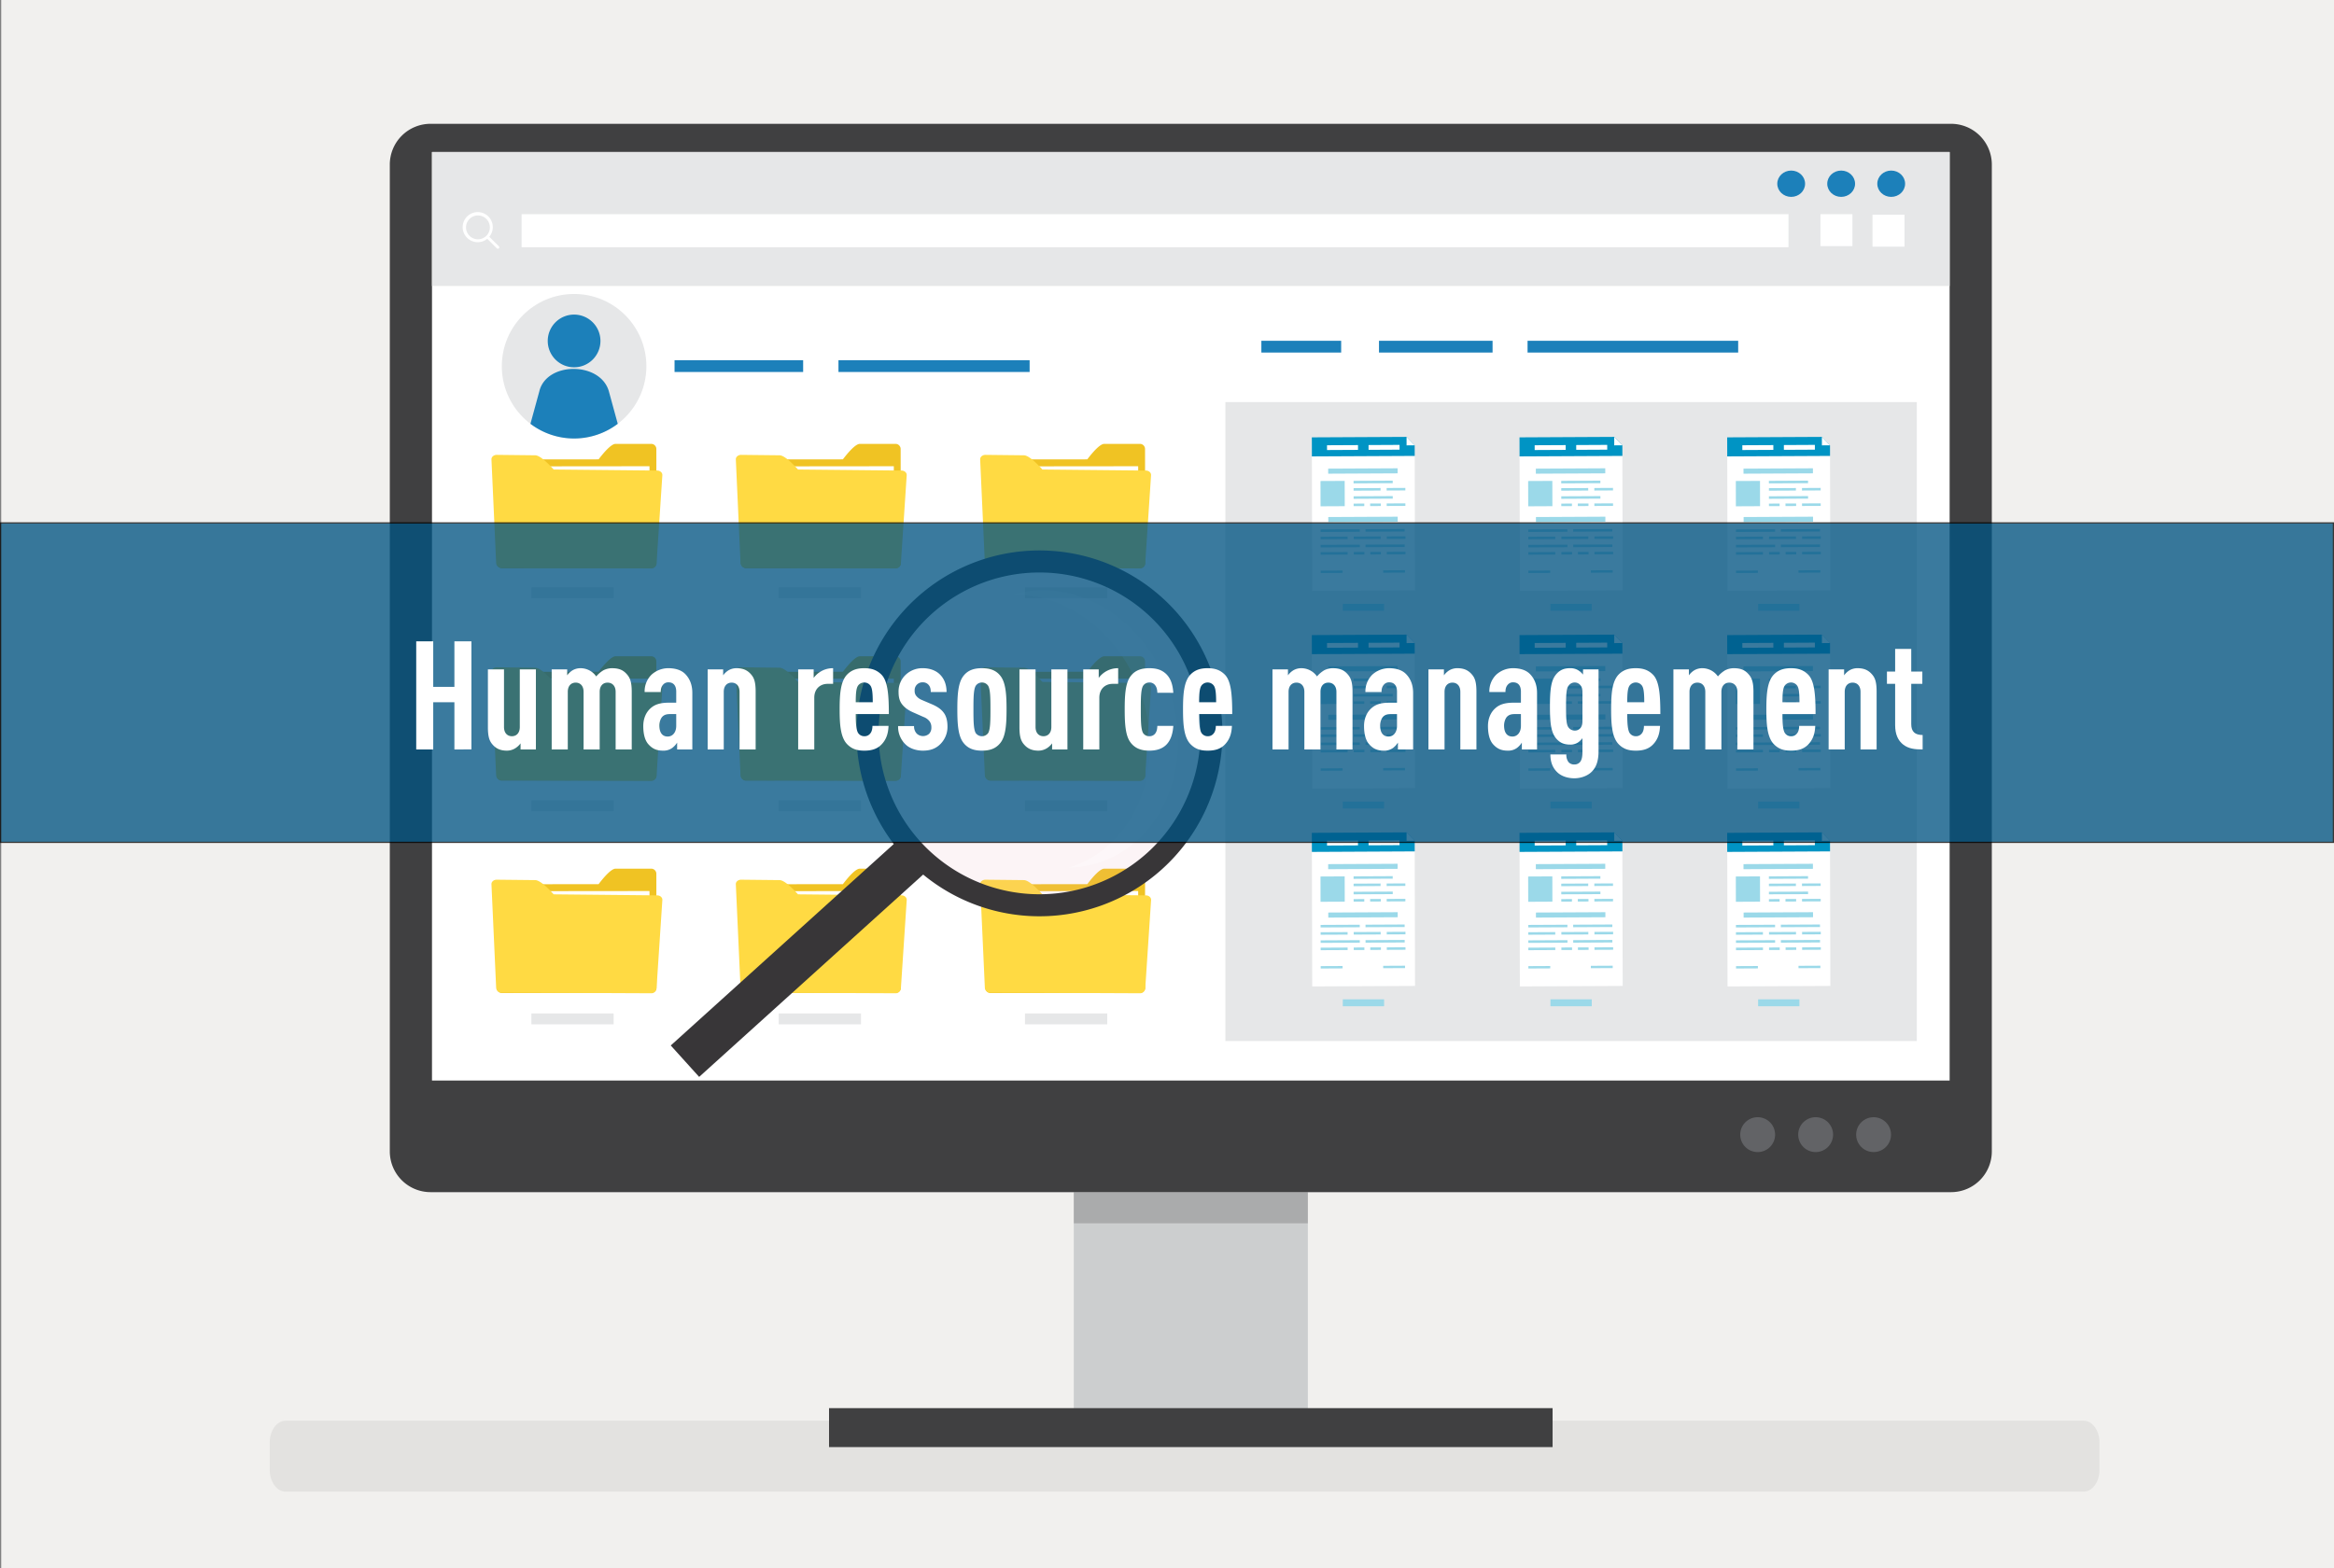 <svg xmlns="http://www.w3.org/2000/svg" xmlns:xlink="http://www.w3.org/1999/xlink" viewBox="0 0 1921 1291"><rect x="0" y="0" width="1921" height="1291" fill="#808080" stroke="none"/><defs><style>.cls-1{isolation:isolate;}.cls-2{fill:#f1f0ee;}.cls-3,.cls-6{fill:#231f20;}.cls-3{opacity:0.07;}.cls-4{fill:#cccecf;}.cls-5{fill:#404041;}.cls-6{opacity:0.2;}.cls-7{fill:#626366;}.cls-26,.cls-8{fill:#fff;}.cls-9{fill:#e6e7e8;}.cls-10{fill:#1c80ba;}.cls-11{fill:#f0c323;}.cls-12{fill:#ffda43;}.cls-13{fill:url(#linear-gradient);}.cls-14{fill:#0094c4;}.cls-15{fill:#9bd9e9;}.cls-16{fill:url(#linear-gradient-2);}.cls-17{fill:url(#linear-gradient-3);}.cls-18{fill:url(#linear-gradient-4);}.cls-19{fill:url(#linear-gradient-5);}.cls-20{fill:url(#linear-gradient-6);}.cls-21{fill:url(#linear-gradient-7);}.cls-22{fill:url(#linear-gradient-8);}.cls-23{fill:url(#linear-gradient-9);}.cls-24{fill:#383638;}.cls-25{fill:#e3a5b4;opacity:0.12;}.cls-26{opacity:0.31;}.cls-27{opacity:0.77;mix-blend-mode:multiply;}.cls-28{fill:#005381;}</style><linearGradient id="linear-gradient" x1="7559.56" y1="-2208.37" x2="7559.56" y2="-2081.93" gradientTransform="translate(-6388.04 2595.45) rotate(-0.21)" gradientUnits="userSpaceOnUse"><stop offset="0" stop-color="#a0c4e7"/><stop offset="1" stop-color="#67a1d7"/></linearGradient><linearGradient id="linear-gradient-2" x1="7730.45" y1="-2207.75" x2="7730.45" y2="-2081.31" xlink:href="#linear-gradient"/><linearGradient id="linear-gradient-3" x1="7901.35" y1="-2207.14" x2="7901.35" y2="-2080.7" xlink:href="#linear-gradient"/><linearGradient id="linear-gradient-4" x1="7558.97" y1="-2045.59" x2="7558.97" y2="-1919.15" xlink:href="#linear-gradient"/><linearGradient id="linear-gradient-5" x1="7729.87" y1="-2044.97" x2="7729.87" y2="-1918.53" xlink:href="#linear-gradient"/><linearGradient id="linear-gradient-6" x1="7900.77" y1="-2044.36" x2="7900.77" y2="-1917.92" xlink:href="#linear-gradient"/><linearGradient id="linear-gradient-7" x1="7558.38" y1="-1882.81" x2="7558.38" y2="-1756.36" xlink:href="#linear-gradient"/><linearGradient id="linear-gradient-8" x1="7729.28" y1="-1882.19" x2="7729.28" y2="-1755.75" xlink:href="#linear-gradient"/><linearGradient id="linear-gradient-9" x1="7900.18" y1="-1881.58" x2="7900.18" y2="-1755.13" xlink:href="#linear-gradient"/></defs><g class="cls-1"><g id="Ebene_3" data-name="Ebene 3"><rect class="cls-2" x="1" width="1920" height="1291"/><path class="cls-3" d="M1713.9,1164.63H234.1c-7.2,0-13.1,8.07-13.1,17.93v22.58c0,9.86,5.9,17.93,13.1,17.93H1713.9c7.2,0,13.1-8.07,13.1-17.93v-22.58C1727,1172.7,1721.1,1164.63,1713.9,1164.63Z" transform="translate(1 5)"/><rect class="cls-4" x="883.77" y="981.48" width="192.66" height="199.34"/><rect class="cls-5" x="682.34" y="1159.3" width="595.52" height="32.07"/><rect class="cls-6" x="883.77" y="981.48" width="192.66" height="25.65"/><path class="cls-5" d="M354.39,101.93H1605.82a33.55,33.55,0,0,1,33.55,33.55V947.93a33.55,33.55,0,0,1-33.55,33.55H354.39a33.56,33.56,0,0,1-33.56-33.56V135.49A33.55,33.55,0,0,1,354.39,101.93Z"/><path class="cls-7" d="M1460,929.13a14.35,14.35,0,1,1-14.34-14.35A14.34,14.34,0,0,1,1460,929.13Z" transform="translate(1 5)"/><path class="cls-7" d="M1507.72,929.13a14.35,14.35,0,1,1-14.34-14.35A14.34,14.34,0,0,1,1507.72,929.13Z" transform="translate(1 5)"/><circle class="cls-7" cx="1542.06" cy="934.13" r="14.35"/><rect class="cls-8" x="355.55" y="125.16" width="1249.1" height="764.43"/><rect class="cls-9" x="355.55" y="125.16" width="1249.1" height="110.29"/><rect class="cls-8" x="429.31" y="176.32" width="1042.71" height="27.2"/><path class="cls-10" d="M1484.68,146.26c0,6-5.12,10.83-11.44,10.83s-11.45-4.85-11.45-10.83,5.13-10.84,11.45-10.84S1484.68,140.27,1484.68,146.26Z" transform="translate(1 5)"/><path class="cls-10" d="M1525.82,146.26c0,6-5.13,10.83-11.45,10.83s-11.45-4.85-11.45-10.83,5.13-10.84,11.45-10.84S1525.82,140.27,1525.82,146.26Z" transform="translate(1 5)"/><path class="cls-10" d="M1567,146.26c0,6-5.12,10.83-11.45,10.83s-11.44-4.85-11.44-10.83,5.12-10.84,11.44-10.84S1567,140.27,1567,146.26Z" transform="translate(1 5)"/><path class="cls-8" d="M401.73,189.92a12.39,12.39,0,1,0-1.67,1.66l7.86,7.86a1.18,1.18,0,1,0,1.67-1.67ZM392.37,192a9.81,9.81,0,1,1,9.81-9.8A9.82,9.82,0,0,1,392.37,192Z" transform="translate(1 5)"/><rect class="cls-8" x="1498.32" y="176.32" width="26.32" height="26.32"/><rect class="cls-8" x="1541.17" y="176.76" width="26.32" height="26.32"/><rect class="cls-10" x="555.19" y="296.56" width="105.84" height="9.69"/><rect class="cls-10" x="690.1" y="296.56" width="157.33" height="9.69"/><rect class="cls-10" x="1038.17" y="280.56" width="65.67" height="9.69"/><rect class="cls-10" x="1257.26" y="280.56" width="173.35" height="9.69"/><rect class="cls-10" x="1134.98" y="280.56" width="93.48" height="9.69"/><rect class="cls-9" x="1008.55" y="331.02" width="569.09" height="526.06"/><path class="cls-11" d="M411.93,373.27l79.73-.09c4.79-6.27,10.56-12.74,14-12.75l29.33,0a4.23,4.23,0,0,1,4.22,4.21l.09,93.84a4.21,4.21,0,0,1-4.2,4.21L412,462.79a4.22,4.22,0,0,1-4.21-4.21l-.09-81.1A4.22,4.22,0,0,1,411.93,373.27Z" transform="translate(1 5)"/><rect class="cls-8" x="413.04" y="378.9" width="120.56" height="76.61" transform="translate(948.08 838.92) rotate(179.94)"/><path class="cls-12" d="M539.91,382.4l-85.21-.86c-5.17-5.73-11.46-11.66-15.2-11.7l-31.64-.35c-2.49,0-4.46,1.68-4.36,3.78l3.87,85.34a4.29,4.29,0,0,0,4.38,3.85l123.12.55a4.34,4.34,0,0,0,4.46-3.77l4.82-73C544.29,384.15,542.38,382.43,539.91,382.4Z" transform="translate(1 5)"/><path class="cls-11" d="M613,373.27l79.73-.09c4.79-6.27,10.56-12.74,14-12.75l29.33,0a4.23,4.23,0,0,1,4.22,4.21l.1,93.84a4.22,4.22,0,0,1-4.21,4.21l-123.11.13a4.22,4.22,0,0,1-4.21-4.21l-.09-81.1A4.22,4.22,0,0,1,613,373.27Z" transform="translate(1 5)"/><rect class="cls-8" x="614.16" y="378.9" width="120.56" height="76.61" transform="translate(1350.3 838.71) rotate(179.94)"/><path class="cls-12" d="M741,382.4l-85.2-.86c-5.18-5.73-11.46-11.66-15.21-11.7L609,369.49c-2.5,0-4.47,1.68-4.37,3.78l3.87,85.34a4.29,4.29,0,0,0,4.38,3.85L736,463a4.33,4.33,0,0,0,4.45-3.77l4.82-73C745.4,384.15,743.49,382.43,741,382.4Z" transform="translate(1 5)"/><path class="cls-11" d="M814.15,373.27l79.74-.09c4.78-6.27,10.55-12.74,14-12.75l29.33,0a4.22,4.22,0,0,1,4.21,4.21l.1,93.84a4.22,4.22,0,0,1-4.21,4.21l-123.11.13a4.22,4.22,0,0,1-4.21-4.21l-.08-81.1A4.2,4.2,0,0,1,814.15,373.27Z" transform="translate(1 5)"/><rect class="cls-8" x="815.27" y="378.9" width="120.56" height="76.61" transform="translate(1752.53 838.5) rotate(179.94)"/><path class="cls-12" d="M942.13,382.4l-85.2-.86c-5.17-5.73-11.46-11.66-15.21-11.7l-31.63-.35c-2.5,0-4.46,1.68-4.37,3.78l3.87,85.34a4.29,4.29,0,0,0,4.38,3.85L937.1,463a4.33,4.33,0,0,0,4.45-3.77l4.83-73C946.51,384.15,944.6,382.43,942.13,382.4Z" transform="translate(1 5)"/><path class="cls-11" d="M411.93,548.14l79.73-.09c4.79-6.27,10.56-12.74,14-12.75l29.33,0a4.23,4.23,0,0,1,4.22,4.21l.09,93.84a4.21,4.21,0,0,1-4.2,4.21L412,637.66a4.22,4.22,0,0,1-4.21-4.21l-.09-81.1A4.22,4.22,0,0,1,411.93,548.14Z" transform="translate(1 5)"/><rect class="cls-8" x="413.04" y="553.77" width="120.56" height="76.61" transform="translate(948.26 1188.66) rotate(179.94)"/><path class="cls-12" d="M539.91,557.28l-85.21-.87c-5.17-5.73-11.46-11.66-15.2-11.7l-31.64-.34c-2.49,0-4.46,1.67-4.36,3.77l3.87,85.34a4.29,4.29,0,0,0,4.38,3.85l123.12.55a4.34,4.34,0,0,0,4.46-3.77l4.82-73C544.29,559,542.38,557.3,539.91,557.28Z" transform="translate(1 5)"/><path class="cls-11" d="M613,548.14l79.73-.09c4.79-6.27,10.56-12.74,14-12.75l29.33,0a4.23,4.23,0,0,1,4.22,4.21l.1,93.84a4.22,4.22,0,0,1-4.21,4.21l-123.11.13a4.22,4.22,0,0,1-4.21-4.21l-.09-81.1A4.22,4.22,0,0,1,613,548.14Z" transform="translate(1 5)"/><rect class="cls-8" x="614.16" y="553.77" width="120.56" height="76.61" transform="translate(1350.49 1188.45) rotate(179.94)"/><path class="cls-12" d="M741,557.28l-85.2-.87c-5.18-5.73-11.46-11.66-15.21-11.7L609,544.37c-2.5,0-4.47,1.67-4.37,3.77l3.87,85.34a4.29,4.29,0,0,0,4.38,3.85l123.13.55a4.33,4.33,0,0,0,4.45-3.77l4.82-73C745.4,559,743.49,557.3,741,557.28Z" transform="translate(1 5)"/><path class="cls-11" d="M814.15,548.14l79.74-.09c4.78-6.27,10.55-12.74,14-12.75l29.33,0a4.22,4.22,0,0,1,4.21,4.21l.1,93.84a4.22,4.22,0,0,1-4.21,4.21l-123.11.13a4.22,4.22,0,0,1-4.21-4.21l-.08-81.1A4.21,4.21,0,0,1,814.15,548.14Z" transform="translate(1 5)"/><rect class="cls-8" x="815.27" y="553.77" width="120.56" height="76.61" transform="translate(1752.71 1188.24) rotate(179.94)"/><path class="cls-12" d="M942.13,557.28l-85.2-.87c-5.17-5.73-11.46-11.66-15.21-11.7l-31.63-.34c-2.5,0-4.46,1.67-4.37,3.77l3.87,85.34a4.29,4.29,0,0,0,4.38,3.85l123.13.55a4.33,4.33,0,0,0,4.45-3.77l4.83-73C946.51,559,944.6,557.3,942.13,557.28Z" transform="translate(1 5)"/><path class="cls-11" d="M411.93,723l79.73-.08c4.79-6.28,10.56-12.75,14-12.76l29.33,0a4.23,4.23,0,0,1,4.22,4.21l.09,93.84a4.21,4.21,0,0,1-4.2,4.21L412,812.53a4.21,4.21,0,0,1-4.21-4.2l-.09-81.11A4.22,4.22,0,0,1,411.93,723Z" transform="translate(1 5)"/><rect class="cls-8" x="413.04" y="728.65" width="120.56" height="76.61" transform="translate(948.45 1538.4) rotate(179.94)"/><path class="cls-12" d="M539.91,732.15l-85.21-.86c-5.17-5.74-11.46-11.67-15.2-11.71l-31.64-.34c-2.49,0-4.46,1.67-4.36,3.78l3.87,85.34a4.28,4.28,0,0,0,4.38,3.84l123.12.55a4.34,4.34,0,0,0,4.46-3.77l4.82-73C544.29,733.9,542.38,732.17,539.91,732.15Z" transform="translate(1 5)"/><path class="cls-11" d="M613,723l79.73-.08c4.79-6.28,10.56-12.75,14-12.76l29.33,0a4.23,4.23,0,0,1,4.22,4.21l.1,93.84a4.22,4.22,0,0,1-4.21,4.21l-123.11.13a4.22,4.22,0,0,1-4.21-4.2l-.09-81.11A4.22,4.22,0,0,1,613,723Z" transform="translate(1 5)"/><rect class="cls-8" x="614.16" y="728.65" width="120.56" height="76.61" transform="translate(1350.67 1538.19) rotate(179.94)"/><path class="cls-12" d="M741,732.15l-85.2-.86c-5.18-5.74-11.46-11.67-15.21-11.71L609,719.24c-2.5,0-4.47,1.67-4.37,3.78l3.87,85.34a4.29,4.29,0,0,0,4.38,3.84l123.13.55a4.33,4.33,0,0,0,4.45-3.77l4.82-73C745.4,733.9,743.49,732.17,741,732.15Z" transform="translate(1 5)"/><path class="cls-11" d="M814.15,723l79.74-.08c4.78-6.28,10.55-12.75,14-12.76l29.33,0a4.22,4.22,0,0,1,4.21,4.21l.1,93.84a4.22,4.22,0,0,1-4.21,4.21l-123.11.13a4.22,4.22,0,0,1-4.21-4.2L810,727.22A4.21,4.21,0,0,1,814.15,723Z" transform="translate(1 5)"/><rect class="cls-8" x="815.27" y="728.65" width="120.56" height="76.61" transform="translate(1752.89 1537.98) rotate(179.94)"/><path class="cls-12" d="M942.13,732.15l-85.2-.86c-5.17-5.74-11.46-11.67-15.21-11.71l-31.63-.34c-2.5,0-4.46,1.67-4.37,3.78l3.87,85.34A4.29,4.29,0,0,0,814,812.2l123.13.55a4.33,4.33,0,0,0,4.45-3.77l4.83-73C946.51,733.9,944.6,732.17,942.13,732.15Z" transform="translate(1 5)"/><circle class="cls-9" cx="472.51" cy="301.51" r="59.49"/><path class="cls-10" d="M493.2,275.65A21.69,21.69,0,1,1,471.51,254,21.69,21.69,0,0,1,493.2,275.65Z" transform="translate(1 5)"/><path class="cls-10" d="M507.44,343.92q-3.63-13.29-7.27-26.59c-6.86-24.82-51.53-24.82-57.32,0q-3.63,13.31-7.27,26.59a59.47,59.47,0,0,0,71.86,0Z" transform="translate(1 5)"/><rect class="cls-9" x="437.34" y="483.56" width="67.72" height="8.96"/><rect class="cls-9" x="640.9" y="483.56" width="67.72" height="8.96"/><rect class="cls-9" x="843.61" y="483.56" width="67.72" height="8.96"/><rect class="cls-9" x="437.34" y="658.96" width="67.72" height="8.96"/><rect class="cls-9" x="640.9" y="658.96" width="67.72" height="8.96"/><rect class="cls-9" x="843.61" y="658.96" width="67.72" height="8.96"/><rect class="cls-9" x="437.34" y="834.35" width="67.72" height="8.96"/><rect class="cls-9" x="640.9" y="834.35" width="67.72" height="8.96"/><rect class="cls-9" x="843.61" y="834.35" width="67.72" height="8.96"/><polygon class="cls-8" points="1080.02 486.52 1164.63 486.1 1164.38 375.32 1079.76 375.74 1080.02 486.52"/><rect class="cls-13" x="1164.37" y="366.62" height="8.7"/><polygon class="cls-14" points="1157.67 359.68 1079.72 360.07 1079.76 375.74 1164.38 375.32 1164.36 366.62 1157.67 359.68"/><polygon class="cls-8" points="1157.69 366.66 1157.67 359.68 1164.36 366.62 1157.69 366.66"/><polygon class="cls-8" points="1117.72 370.38 1092.21 370.51 1092.2 366.57 1117.71 366.44 1117.72 370.38"/><polygon class="cls-8" points="1151.91 370.21 1126.39 370.34 1126.38 366.4 1151.9 366.27 1151.91 370.21"/><polygon class="cls-15" points="1150.3 389.7 1093.16 389.98 1093.15 385.82 1150.29 385.54 1150.3 389.7"/><polygon class="cls-15" points="1146.28 397.8 1114.06 397.96 1114.06 395.88 1146.28 395.72 1146.28 397.8"/><polygon class="cls-15" points="1136.27 403.87 1114.08 403.98 1114.07 401.9 1136.27 401.79 1136.27 403.87"/><polygon class="cls-15" points="1156.67 403.77 1141.3 403.85 1141.29 401.77 1156.67 401.69 1156.67 403.77"/><polygon class="cls-15" points="1146.31 410.51 1114.09 410.67 1114.09 408.59 1146.31 408.43 1146.31 410.51"/><polygon class="cls-15" points="1122.87 416.65 1114.11 416.7 1114.1 414.62 1122.87 414.57 1122.87 416.65"/><polygon class="cls-15" points="1136.48 416.59 1127.72 416.63 1127.71 414.55 1136.48 414.5 1136.48 416.59"/><polygon class="cls-15" points="1156.7 416.49 1141.33 416.56 1141.32 414.48 1156.7 414.4 1156.7 416.49"/><polygon class="cls-15" points="1150.39 429.55 1093.25 429.84 1093.24 425.67 1150.38 425.39 1150.39 429.55"/><polygon class="cls-15" points="1119.15 437.79 1086.93 437.95 1086.93 435.87 1119.15 435.71 1119.15 437.79"/><polygon class="cls-15" points="1156.11 437.6 1123.89 437.76 1123.89 435.68 1156.11 435.52 1156.11 437.6"/><polygon class="cls-15" points="1109.15 443.86 1086.95 443.97 1086.94 441.89 1109.14 441.78 1109.15 443.86"/><polygon class="cls-15" points="1136.37 443.72 1114.17 443.83 1114.16 441.75 1136.36 441.64 1136.37 443.72"/><polygon class="cls-15" points="1156.77 443.62 1141.39 443.7 1141.38 441.62 1156.76 441.54 1156.77 443.62"/><polygon class="cls-15" points="1119.18 450.5 1086.96 450.66 1086.96 448.58 1119.18 448.42 1119.18 450.5"/><polygon class="cls-15" points="1156.14 450.32 1123.92 450.48 1123.92 448.4 1156.14 448.24 1156.14 450.32"/><polygon class="cls-15" points="1109.17 456.57 1086.98 456.68 1086.97 454.6 1109.17 454.49 1109.17 456.57"/><polygon class="cls-15" points="1122.96 456.5 1114.2 456.55 1114.19 454.47 1122.96 454.42 1122.96 456.5"/><polygon class="cls-15" points="1136.57 456.44 1127.81 456.48 1127.8 454.4 1136.57 454.36 1136.57 456.44"/><polygon class="cls-15" points="1156.79 456.34 1141.42 456.41 1141.41 454.33 1156.79 454.25 1156.79 456.34"/><polygon class="cls-15" points="1105.01 471.66 1087.01 471.75 1087.01 469.79 1105.01 469.7 1105.01 471.66"/><polygon class="cls-15" points="1156.42 471.41 1138.42 471.5 1138.42 469.54 1156.42 469.45 1156.42 471.41"/><polygon class="cls-15" points="1106.79 416.73 1086.88 416.83 1086.84 396.01 1106.74 395.92 1106.79 416.73"/><rect class="cls-15" x="1105.18" y="497.13" width="34" height="5.7"/><polygon class="cls-8" points="1250.93 486.52 1335.55 486.1 1335.3 375.32 1250.68 375.74 1250.93 486.52"/><rect class="cls-16" x="1335.28" y="366.62" height="8.7"/><polygon class="cls-14" points="1328.59 359.68 1250.64 360.07 1250.68 375.74 1335.3 375.32 1335.28 366.62 1328.59 359.68"/><polygon class="cls-8" points="1328.61 366.66 1328.59 359.68 1335.28 366.62 1328.61 366.66"/><polygon class="cls-8" points="1288.64 370.38 1263.12 370.51 1263.11 366.57 1288.63 366.44 1288.64 370.38"/><polygon class="cls-8" points="1322.83 370.21 1297.31 370.34 1297.3 366.4 1322.82 366.27 1322.83 370.21"/><polygon class="cls-15" points="1321.22 389.7 1264.08 389.98 1264.07 385.82 1321.21 385.54 1321.22 389.7"/><polygon class="cls-15" points="1317.2 397.8 1284.98 397.96 1284.97 395.88 1317.19 395.72 1317.2 397.8"/><polygon class="cls-15" points="1307.19 403.87 1284.99 403.98 1284.99 401.9 1307.19 401.79 1307.19 403.87"/><polygon class="cls-15" points="1327.59 403.77 1312.21 403.85 1312.21 401.77 1327.59 401.69 1327.59 403.77"/><polygon class="cls-15" points="1317.23 410.51 1285.01 410.67 1285 408.59 1317.22 408.43 1317.23 410.51"/><polygon class="cls-15" points="1293.79 416.65 1285.02 416.7 1285.02 414.62 1293.78 414.57 1293.79 416.65"/><polygon class="cls-15" points="1307.4 416.59 1298.63 416.63 1298.63 414.55 1307.39 414.5 1307.4 416.59"/><polygon class="cls-15" points="1327.62 416.49 1312.24 416.56 1312.24 414.48 1327.62 414.4 1327.62 416.49"/><polygon class="cls-15" points="1321.31 429.55 1264.17 429.84 1264.16 425.67 1321.3 425.39 1321.31 429.55"/><polygon class="cls-15" points="1290.07 437.79 1257.85 437.95 1257.85 435.87 1290.07 435.71 1290.07 437.79"/><polygon class="cls-15" points="1327.03 437.6 1294.81 437.76 1294.8 435.68 1327.02 435.52 1327.03 437.6"/><polygon class="cls-15" points="1280.06 443.86 1257.86 443.97 1257.86 441.89 1280.06 441.78 1280.06 443.86"/><polygon class="cls-15" points="1307.28 443.72 1285.09 443.83 1285.08 441.75 1307.28 441.64 1307.28 443.72"/><polygon class="cls-15" points="1327.68 443.62 1312.31 443.7 1312.3 441.62 1327.68 441.54 1327.68 443.62"/><polygon class="cls-15" points="1290.1 450.5 1257.88 450.66 1257.88 448.58 1290.1 448.42 1290.1 450.5"/><polygon class="cls-15" points="1327.06 450.32 1294.84 450.48 1294.83 448.4 1327.05 448.24 1327.06 450.32"/><polygon class="cls-15" points="1280.09 456.57 1257.89 456.68 1257.89 454.6 1280.09 454.49 1280.09 456.57"/><polygon class="cls-15" points="1293.88 456.5 1285.12 456.55 1285.11 454.47 1293.88 454.42 1293.88 456.5"/><polygon class="cls-15" points="1307.49 456.44 1298.72 456.48 1298.72 454.4 1307.49 454.36 1307.49 456.44"/><polygon class="cls-15" points="1327.71 456.34 1312.34 456.41 1312.33 454.33 1327.71 454.25 1327.71 456.34"/><polygon class="cls-15" points="1275.93 471.66 1257.93 471.75 1257.92 469.79 1275.92 469.7 1275.93 471.66"/><polygon class="cls-15" points="1327.34 471.41 1309.34 471.5 1309.34 469.54 1327.34 469.45 1327.34 471.41"/><polygon class="cls-15" points="1277.7 416.73 1257.8 416.83 1257.75 396.01 1277.65 395.92 1277.7 416.73"/><rect class="cls-15" x="1276.09" y="497.13" width="34" height="5.7"/><polygon class="cls-8" points="1421.85 486.52 1506.47 486.1 1506.21 375.32 1421.6 375.74 1421.85 486.52"/><rect class="cls-17" x="1506.2" y="366.62" height="8.7"/><polygon class="cls-14" points="1499.51 359.68 1421.56 360.07 1421.6 375.74 1506.21 375.32 1506.19 366.62 1499.51 359.68"/><polygon class="cls-8" points="1499.53 366.66 1499.51 359.68 1506.19 366.62 1499.53 366.66"/><polygon class="cls-8" points="1459.56 370.38 1434.04 370.51 1434.03 366.57 1459.55 366.44 1459.56 370.38"/><polygon class="cls-8" points="1493.74 370.21 1468.23 370.34 1468.22 366.4 1493.73 366.27 1493.74 370.21"/><polygon class="cls-15" points="1492.14 389.7 1434.99 389.98 1434.98 385.82 1492.13 385.54 1492.14 389.7"/><polygon class="cls-15" points="1488.12 397.8 1455.9 397.96 1455.89 395.88 1488.11 395.72 1488.12 397.8"/><polygon class="cls-15" points="1478.11 403.87 1455.91 403.98 1455.91 401.9 1478.11 401.79 1478.11 403.87"/><polygon class="cls-15" points="1498.51 403.77 1483.13 403.85 1483.13 401.77 1498.5 401.69 1498.51 403.77"/><polygon class="cls-15" points="1488.15 410.51 1455.93 410.67 1455.92 408.59 1488.14 408.43 1488.15 410.51"/><polygon class="cls-15" points="1464.71 416.65 1455.94 416.7 1455.93 414.62 1464.7 414.57 1464.71 416.65"/><polygon class="cls-15" points="1478.32 416.59 1469.55 416.63 1469.55 414.55 1478.31 414.5 1478.32 416.59"/><polygon class="cls-15" points="1498.54 416.49 1483.16 416.56 1483.16 414.48 1498.53 414.4 1498.54 416.49"/><polygon class="cls-15" points="1492.23 429.55 1435.09 429.84 1435.08 425.67 1492.22 425.39 1492.23 429.55"/><polygon class="cls-15" points="1460.99 437.79 1428.77 437.95 1428.76 435.87 1460.98 435.71 1460.99 437.79"/><polygon class="cls-15" points="1497.95 437.6 1465.73 437.76 1465.72 435.68 1497.94 435.52 1497.95 437.6"/><polygon class="cls-15" points="1450.98 443.86 1428.78 443.97 1428.78 441.89 1450.98 441.78 1450.98 443.86"/><polygon class="cls-15" points="1478.2 443.72 1456 443.83 1456 441.75 1478.2 441.64 1478.2 443.72"/><polygon class="cls-15" points="1498.6 443.62 1483.22 443.7 1483.22 441.62 1498.6 441.54 1498.6 443.62"/><polygon class="cls-15" points="1461.02 450.5 1428.8 450.66 1428.79 448.58 1461.01 448.42 1461.02 450.5"/><polygon class="cls-15" points="1497.98 450.32 1465.76 450.48 1465.75 448.4 1497.97 448.24 1497.98 450.32"/><polygon class="cls-15" points="1451.01 456.57 1428.81 456.68 1428.81 454.6 1451.01 454.49 1451.01 456.57"/><polygon class="cls-15" points="1464.8 456.5 1456.03 456.55 1456.03 454.47 1464.79 454.42 1464.8 456.5"/><polygon class="cls-15" points="1478.41 456.44 1469.64 456.48 1469.64 454.4 1478.4 454.36 1478.41 456.44"/><polygon class="cls-15" points="1498.63 456.34 1483.25 456.41 1483.25 454.33 1498.62 454.25 1498.63 456.34"/><polygon class="cls-15" points="1446.85 471.66 1428.85 471.75 1428.84 469.79 1446.84 469.7 1446.85 471.66"/><polygon class="cls-15" points="1498.26 471.41 1480.26 471.5 1480.26 469.54 1498.25 469.45 1498.26 471.41"/><polygon class="cls-15" points="1448.62 416.73 1428.72 416.83 1428.67 396.01 1448.57 395.92 1448.62 416.73"/><rect class="cls-15" x="1447.01" y="497.13" width="34" height="5.7"/><polygon class="cls-8" points="1080.02 649.32 1164.63 648.9 1164.38 538.12 1079.76 538.54 1080.02 649.32"/><rect class="cls-18" x="1164.37" y="529.42" height="8.7"/><polygon class="cls-14" points="1157.67 522.48 1079.72 522.87 1079.76 538.54 1164.38 538.12 1164.36 529.42 1157.67 522.48"/><polygon class="cls-8" points="1157.69 529.46 1157.67 522.48 1164.36 529.42 1157.69 529.46"/><polygon class="cls-8" points="1117.72 533.18 1092.21 533.31 1092.2 529.37 1117.71 529.24 1117.72 533.18"/><polygon class="cls-8" points="1151.91 533.01 1126.39 533.14 1126.38 529.2 1151.9 529.07 1151.91 533.01"/><polygon class="cls-15" points="1150.3 552.5 1093.16 552.78 1093.15 548.62 1150.29 548.34 1150.3 552.5"/><polygon class="cls-15" points="1146.28 560.6 1114.06 560.76 1114.06 558.68 1146.28 558.52 1146.28 560.6"/><polygon class="cls-15" points="1136.27 566.67 1114.08 566.78 1114.07 564.7 1136.27 564.59 1136.27 566.67"/><polygon class="cls-15" points="1156.67 566.57 1141.3 566.65 1141.29 564.57 1156.67 564.49 1156.67 566.57"/><polygon class="cls-15" points="1146.31 573.31 1114.09 573.47 1114.09 571.39 1146.31 571.23 1146.31 573.31"/><polygon class="cls-15" points="1122.87 579.45 1114.11 579.5 1114.1 577.41 1122.87 577.37 1122.87 579.45"/><polygon class="cls-15" points="1136.48 579.39 1127.72 579.43 1127.71 577.35 1136.48 577.3 1136.48 579.39"/><polygon class="cls-15" points="1156.7 579.28 1141.33 579.36 1141.32 577.28 1156.7 577.2 1156.7 579.28"/><polygon class="cls-15" points="1150.39 592.35 1093.25 592.64 1093.24 588.47 1150.38 588.19 1150.39 592.35"/><polygon class="cls-15" points="1119.15 600.59 1086.93 600.75 1086.93 598.67 1119.15 598.51 1119.15 600.59"/><polygon class="cls-15" points="1156.11 600.4 1123.89 600.56 1123.89 598.48 1156.11 598.32 1156.11 600.4"/><polygon class="cls-15" points="1109.15 606.66 1086.95 606.77 1086.94 604.69 1109.14 604.58 1109.15 606.66"/><polygon class="cls-15" points="1136.37 606.52 1114.17 606.63 1114.16 604.55 1136.36 604.44 1136.37 606.52"/><polygon class="cls-15" points="1156.77 606.42 1141.39 606.5 1141.38 604.42 1156.76 604.34 1156.77 606.42"/><polygon class="cls-15" points="1119.18 613.3 1086.96 613.46 1086.96 611.38 1119.18 611.22 1119.18 613.3"/><polygon class="cls-15" points="1156.14 613.12 1123.92 613.28 1123.92 611.2 1156.14 611.04 1156.14 613.12"/><polygon class="cls-15" points="1109.17 619.37 1086.98 619.48 1086.97 617.4 1109.17 617.29 1109.17 619.37"/><polygon class="cls-15" points="1122.96 619.3 1114.2 619.35 1114.19 617.27 1122.96 617.22 1122.96 619.3"/><polygon class="cls-15" points="1136.57 619.24 1127.81 619.28 1127.8 617.2 1136.57 617.16 1136.57 619.24"/><polygon class="cls-15" points="1156.79 619.14 1141.42 619.21 1141.41 617.13 1156.79 617.06 1156.79 619.14"/><polygon class="cls-15" points="1105.01 634.46 1087.01 634.55 1087.01 632.6 1105.01 632.5 1105.01 634.46"/><polygon class="cls-15" points="1156.42 634.21 1138.42 634.3 1138.42 632.34 1156.42 632.25 1156.42 634.21"/><polygon class="cls-15" points="1106.79 579.53 1086.88 579.63 1086.84 558.81 1106.74 558.72 1106.79 579.53"/><rect class="cls-15" x="1105.18" y="659.93" width="34" height="5.7"/><polygon class="cls-8" points="1250.93 649.32 1335.55 648.9 1335.3 538.12 1250.68 538.54 1250.93 649.32"/><rect class="cls-19" x="1335.28" y="529.42" height="8.7"/><polygon class="cls-14" points="1328.59 522.48 1250.64 522.87 1250.68 538.54 1335.3 538.12 1335.28 529.42 1328.59 522.48"/><polygon class="cls-8" points="1328.61 529.46 1328.59 522.48 1335.28 529.42 1328.61 529.46"/><polygon class="cls-8" points="1288.64 533.18 1263.12 533.31 1263.11 529.37 1288.63 529.24 1288.64 533.18"/><polygon class="cls-8" points="1322.83 533.01 1297.31 533.14 1297.3 529.2 1322.82 529.07 1322.83 533.01"/><polygon class="cls-15" points="1321.22 552.5 1264.08 552.78 1264.07 548.62 1321.21 548.34 1321.22 552.5"/><polygon class="cls-15" points="1317.2 560.6 1284.98 560.76 1284.97 558.68 1317.19 558.52 1317.2 560.6"/><polygon class="cls-15" points="1307.19 566.67 1284.99 566.78 1284.99 564.7 1307.19 564.59 1307.19 566.67"/><polygon class="cls-15" points="1327.59 566.57 1312.21 566.65 1312.21 564.57 1327.59 564.49 1327.59 566.57"/><polygon class="cls-15" points="1317.23 573.31 1285.01 573.47 1285 571.39 1317.22 571.23 1317.23 573.31"/><polygon class="cls-15" points="1293.79 579.45 1285.02 579.5 1285.02 577.41 1293.78 577.37 1293.79 579.45"/><polygon class="cls-15" points="1307.4 579.39 1298.63 579.43 1298.63 577.35 1307.39 577.3 1307.4 579.39"/><polygon class="cls-15" points="1327.62 579.28 1312.24 579.36 1312.24 577.28 1327.62 577.2 1327.62 579.28"/><polygon class="cls-15" points="1321.31 592.35 1264.17 592.64 1264.16 588.47 1321.3 588.19 1321.31 592.35"/><polygon class="cls-15" points="1290.07 600.59 1257.85 600.75 1257.85 598.67 1290.07 598.51 1290.07 600.59"/><polygon class="cls-15" points="1327.03 600.4 1294.81 600.56 1294.8 598.48 1327.02 598.32 1327.03 600.4"/><polygon class="cls-15" points="1280.06 606.66 1257.86 606.77 1257.86 604.69 1280.06 604.58 1280.06 606.66"/><polygon class="cls-15" points="1307.28 606.52 1285.09 606.63 1285.08 604.55 1307.28 604.44 1307.28 606.52"/><polygon class="cls-15" points="1327.68 606.42 1312.31 606.5 1312.3 604.42 1327.68 604.34 1327.68 606.42"/><polygon class="cls-15" points="1290.1 613.3 1257.88 613.46 1257.88 611.38 1290.1 611.22 1290.1 613.3"/><polygon class="cls-15" points="1327.06 613.12 1294.84 613.28 1294.83 611.2 1327.05 611.04 1327.06 613.12"/><polygon class="cls-15" points="1280.09 619.37 1257.89 619.48 1257.89 617.4 1280.09 617.29 1280.09 619.37"/><polygon class="cls-15" points="1293.88 619.3 1285.12 619.35 1285.11 617.27 1293.88 617.22 1293.88 619.3"/><polygon class="cls-15" points="1307.49 619.24 1298.72 619.28 1298.72 617.2 1307.49 617.16 1307.49 619.24"/><polygon class="cls-15" points="1327.71 619.14 1312.34 619.21 1312.33 617.13 1327.71 617.06 1327.71 619.14"/><polygon class="cls-15" points="1275.93 634.46 1257.93 634.55 1257.92 632.6 1275.92 632.5 1275.93 634.46"/><polygon class="cls-15" points="1327.34 634.21 1309.34 634.3 1309.34 632.34 1327.34 632.25 1327.34 634.21"/><polygon class="cls-15" points="1277.7 579.53 1257.8 579.63 1257.75 558.81 1277.65 558.72 1277.7 579.53"/><rect class="cls-15" x="1276.09" y="659.93" width="34" height="5.7"/><polygon class="cls-8" points="1421.85 649.32 1506.47 648.9 1506.21 538.12 1421.6 538.54 1421.85 649.32"/><rect class="cls-20" x="1506.2" y="529.42" height="8.7"/><polygon class="cls-14" points="1499.51 522.48 1421.56 522.87 1421.6 538.54 1506.21 538.12 1506.19 529.42 1499.51 522.48"/><polygon class="cls-8" points="1499.53 529.46 1499.51 522.48 1506.19 529.42 1499.53 529.46"/><polygon class="cls-8" points="1459.56 533.18 1434.04 533.31 1434.03 529.37 1459.55 529.24 1459.56 533.18"/><polygon class="cls-8" points="1493.74 533.01 1468.23 533.14 1468.22 529.2 1493.73 529.07 1493.74 533.01"/><polygon class="cls-15" points="1492.14 552.5 1434.99 552.78 1434.98 548.62 1492.13 548.34 1492.14 552.5"/><polygon class="cls-15" points="1488.12 560.6 1455.9 560.76 1455.89 558.68 1488.11 558.52 1488.12 560.6"/><polygon class="cls-15" points="1478.11 566.67 1455.91 566.78 1455.91 564.7 1478.11 564.59 1478.11 566.67"/><polygon class="cls-15" points="1498.51 566.57 1483.13 566.65 1483.13 564.57 1498.5 564.49 1498.51 566.57"/><polygon class="cls-15" points="1488.15 573.31 1455.93 573.47 1455.92 571.39 1488.14 571.23 1488.15 573.31"/><polygon class="cls-15" points="1464.71 579.45 1455.94 579.5 1455.93 577.41 1464.7 577.37 1464.71 579.45"/><polygon class="cls-15" points="1478.32 579.39 1469.55 579.43 1469.55 577.35 1478.31 577.3 1478.32 579.39"/><polygon class="cls-15" points="1498.54 579.28 1483.16 579.36 1483.16 577.28 1498.53 577.2 1498.54 579.28"/><polygon class="cls-15" points="1492.23 592.35 1435.09 592.64 1435.08 588.47 1492.22 588.19 1492.23 592.35"/><polygon class="cls-15" points="1460.99 600.59 1428.77 600.75 1428.76 598.67 1460.98 598.51 1460.99 600.59"/><polygon class="cls-15" points="1497.95 600.4 1465.73 600.56 1465.72 598.48 1497.94 598.32 1497.95 600.4"/><polygon class="cls-15" points="1450.98 606.66 1428.78 606.77 1428.78 604.69 1450.98 604.58 1450.98 606.66"/><polygon class="cls-15" points="1478.2 606.52 1456 606.63 1456 604.55 1478.2 604.44 1478.2 606.52"/><polygon class="cls-15" points="1498.6 606.42 1483.22 606.5 1483.22 604.42 1498.6 604.34 1498.6 606.42"/><polygon class="cls-15" points="1461.02 613.3 1428.8 613.46 1428.79 611.38 1461.01 611.22 1461.02 613.3"/><polygon class="cls-15" points="1497.98 613.12 1465.76 613.28 1465.75 611.2 1497.97 611.04 1497.98 613.12"/><polygon class="cls-15" points="1451.01 619.37 1428.81 619.48 1428.81 617.4 1451.01 617.29 1451.01 619.37"/><polygon class="cls-15" points="1464.8 619.3 1456.03 619.35 1456.03 617.27 1464.79 617.22 1464.8 619.3"/><polygon class="cls-15" points="1478.41 619.24 1469.64 619.28 1469.64 617.2 1478.4 617.16 1478.41 619.24"/><polygon class="cls-15" points="1498.63 619.14 1483.25 619.21 1483.25 617.13 1498.62 617.06 1498.63 619.14"/><polygon class="cls-15" points="1446.85 634.46 1428.85 634.55 1428.84 632.6 1446.84 632.5 1446.85 634.46"/><polygon class="cls-15" points="1498.26 634.21 1480.26 634.3 1480.26 632.34 1498.25 632.25 1498.26 634.21"/><polygon class="cls-15" points="1448.62 579.53 1428.72 579.63 1428.67 558.81 1448.57 558.72 1448.62 579.53"/><rect class="cls-15" x="1447.01" y="659.93" width="34" height="5.7"/><polygon class="cls-8" points="1080.02 812.12 1164.63 811.7 1164.38 700.92 1079.76 701.34 1080.02 812.12"/><rect class="cls-21" x="1164.37" y="692.22" height="8.7"/><polygon class="cls-14" points="1157.67 685.28 1079.72 685.67 1079.76 701.34 1164.38 700.92 1164.36 692.22 1157.67 685.28"/><polygon class="cls-8" points="1157.69 692.26 1157.67 685.28 1164.36 692.22 1157.69 692.26"/><polygon class="cls-8" points="1117.72 695.98 1092.21 696.11 1092.2 692.17 1117.71 692.04 1117.72 695.98"/><polygon class="cls-8" points="1151.91 695.81 1126.39 695.94 1126.38 692 1151.9 691.87 1151.91 695.81"/><polygon class="cls-15" points="1150.3 715.3 1093.16 715.59 1093.15 711.42 1150.29 711.14 1150.3 715.3"/><polygon class="cls-15" points="1146.28 723.4 1114.06 723.56 1114.06 721.48 1146.28 721.32 1146.28 723.4"/><polygon class="cls-15" points="1136.27 729.47 1114.08 729.58 1114.07 727.5 1136.27 727.39 1136.27 729.47"/><polygon class="cls-15" points="1156.67 729.37 1141.3 729.45 1141.29 727.37 1156.67 727.29 1156.67 729.37"/><polygon class="cls-15" points="1146.31 736.12 1114.09 736.27 1114.09 734.19 1146.31 734.03 1146.31 736.12"/><polygon class="cls-15" points="1122.87 742.25 1114.11 742.3 1114.1 740.22 1122.87 740.17 1122.87 742.25"/><polygon class="cls-15" points="1136.48 742.19 1127.72 742.23 1127.71 740.15 1136.48 740.1 1136.48 742.19"/><polygon class="cls-15" points="1156.7 742.09 1141.33 742.16 1141.32 740.08 1156.7 740 1156.7 742.09"/><polygon class="cls-15" points="1150.39 755.15 1093.25 755.44 1093.24 751.27 1150.38 750.99 1150.39 755.15"/><polygon class="cls-15" points="1119.15 763.39 1086.93 763.55 1086.93 761.47 1119.15 761.31 1119.15 763.39"/><polygon class="cls-15" points="1156.11 763.2 1123.89 763.36 1123.89 761.28 1156.11 761.12 1156.11 763.2"/><polygon class="cls-15" points="1109.15 769.46 1086.95 769.57 1086.94 767.49 1109.14 767.38 1109.15 769.46"/><polygon class="cls-15" points="1136.37 769.33 1114.17 769.43 1114.16 767.35 1136.36 767.24 1136.37 769.33"/><polygon class="cls-15" points="1156.77 769.22 1141.39 769.3 1141.38 767.22 1156.76 767.14 1156.77 769.22"/><polygon class="cls-15" points="1119.18 776.1 1086.96 776.26 1086.96 774.18 1119.18 774.02 1119.18 776.1"/><polygon class="cls-15" points="1156.14 775.92 1123.92 776.08 1123.92 774 1156.14 773.84 1156.14 775.92"/><polygon class="cls-15" points="1109.17 782.17 1086.98 782.28 1086.97 780.2 1109.17 780.09 1109.17 782.17"/><polygon class="cls-15" points="1122.96 782.11 1114.2 782.15 1114.19 780.07 1122.96 780.02 1122.96 782.11"/><polygon class="cls-15" points="1136.57 782.04 1127.81 782.08 1127.8 780 1136.57 779.96 1136.57 782.04"/><polygon class="cls-15" points="1156.79 781.94 1141.42 782.01 1141.41 779.93 1156.79 779.86 1156.79 781.94"/><polygon class="cls-15" points="1105.01 797.26 1087.01 797.35 1087.01 795.39 1105.01 795.3 1105.01 797.26"/><polygon class="cls-15" points="1156.42 797.01 1138.42 797.1 1138.42 795.14 1156.42 795.05 1156.42 797.01"/><polygon class="cls-15" points="1106.79 742.33 1086.88 742.43 1086.84 721.61 1106.74 721.51 1106.79 742.33"/><rect class="cls-15" x="1105.18" y="822.73" width="34" height="5.7"/><polygon class="cls-8" points="1250.93 812.12 1335.55 811.7 1335.3 700.92 1250.68 701.34 1250.93 812.12"/><rect class="cls-22" x="1335.28" y="692.22" height="8.7"/><polygon class="cls-14" points="1328.59 685.28 1250.64 685.67 1250.68 701.34 1335.3 700.92 1335.28 692.22 1328.59 685.28"/><polygon class="cls-8" points="1328.61 692.26 1328.59 685.28 1335.28 692.22 1328.61 692.26"/><polygon class="cls-8" points="1288.64 695.98 1263.12 696.11 1263.11 692.17 1288.63 692.04 1288.64 695.98"/><polygon class="cls-8" points="1322.83 695.81 1297.31 695.94 1297.3 692 1322.82 691.87 1322.83 695.81"/><polygon class="cls-15" points="1321.22 715.3 1264.08 715.59 1264.07 711.42 1321.21 711.14 1321.22 715.3"/><polygon class="cls-15" points="1317.2 723.4 1284.98 723.56 1284.97 721.48 1317.19 721.32 1317.2 723.4"/><polygon class="cls-15" points="1307.19 729.47 1284.99 729.58 1284.99 727.5 1307.19 727.39 1307.19 729.47"/><polygon class="cls-15" points="1327.59 729.37 1312.21 729.45 1312.21 727.37 1327.59 727.29 1327.59 729.37"/><polygon class="cls-15" points="1317.23 736.12 1285.01 736.27 1285 734.19 1317.22 734.03 1317.23 736.12"/><polygon class="cls-15" points="1293.79 742.25 1285.02 742.3 1285.02 740.22 1293.78 740.17 1293.79 742.25"/><polygon class="cls-15" points="1307.4 742.19 1298.63 742.23 1298.63 740.15 1307.39 740.1 1307.4 742.19"/><polygon class="cls-15" points="1327.62 742.09 1312.24 742.16 1312.24 740.08 1327.62 740 1327.62 742.09"/><polygon class="cls-15" points="1321.31 755.15 1264.17 755.44 1264.16 751.27 1321.3 750.99 1321.31 755.15"/><polygon class="cls-15" points="1290.07 763.39 1257.85 763.55 1257.85 761.47 1290.07 761.31 1290.07 763.39"/><polygon class="cls-15" points="1327.03 763.2 1294.81 763.36 1294.8 761.28 1327.02 761.12 1327.03 763.2"/><polygon class="cls-15" points="1280.06 769.46 1257.86 769.57 1257.86 767.49 1280.06 767.38 1280.06 769.46"/><polygon class="cls-15" points="1307.28 769.33 1285.09 769.43 1285.08 767.35 1307.28 767.24 1307.28 769.33"/><polygon class="cls-15" points="1327.68 769.22 1312.31 769.3 1312.3 767.22 1327.68 767.14 1327.68 769.22"/><polygon class="cls-15" points="1290.1 776.1 1257.88 776.26 1257.88 774.18 1290.1 774.02 1290.1 776.1"/><polygon class="cls-15" points="1327.06 775.92 1294.84 776.08 1294.83 774 1327.05 773.84 1327.06 775.92"/><polygon class="cls-15" points="1280.09 782.17 1257.89 782.28 1257.89 780.2 1280.09 780.09 1280.09 782.17"/><polygon class="cls-15" points="1293.88 782.11 1285.12 782.15 1285.11 780.07 1293.88 780.02 1293.88 782.11"/><polygon class="cls-15" points="1307.49 782.04 1298.72 782.08 1298.72 780 1307.49 779.96 1307.49 782.04"/><polygon class="cls-15" points="1327.71 781.94 1312.34 782.01 1312.33 779.93 1327.71 779.86 1327.71 781.94"/><polygon class="cls-15" points="1275.93 797.26 1257.93 797.35 1257.92 795.39 1275.92 795.3 1275.93 797.26"/><polygon class="cls-15" points="1327.34 797.01 1309.34 797.1 1309.34 795.14 1327.34 795.05 1327.34 797.01"/><polygon class="cls-15" points="1277.7 742.33 1257.8 742.43 1257.75 721.61 1277.65 721.51 1277.7 742.33"/><rect class="cls-15" x="1276.09" y="822.73" width="34" height="5.7"/><polygon class="cls-8" points="1421.85 812.12 1506.47 811.7 1506.21 700.92 1421.6 701.34 1421.85 812.12"/><rect class="cls-23" x="1506.2" y="692.22" height="8.7"/><polygon class="cls-14" points="1499.51 685.28 1421.56 685.67 1421.6 701.34 1506.21 700.92 1506.19 692.22 1499.51 685.28"/><polygon class="cls-8" points="1499.53 692.26 1499.51 685.28 1506.19 692.22 1499.53 692.26"/><polygon class="cls-8" points="1459.56 695.98 1434.04 696.11 1434.03 692.17 1459.55 692.04 1459.56 695.98"/><polygon class="cls-8" points="1493.74 695.81 1468.23 695.94 1468.22 692 1493.73 691.87 1493.74 695.81"/><polygon class="cls-15" points="1492.14 715.3 1434.99 715.59 1434.98 711.42 1492.13 711.14 1492.14 715.3"/><polygon class="cls-15" points="1488.12 723.4 1455.9 723.56 1455.89 721.48 1488.11 721.32 1488.12 723.4"/><polygon class="cls-15" points="1478.11 729.47 1455.91 729.58 1455.91 727.5 1478.11 727.39 1478.11 729.47"/><polygon class="cls-15" points="1498.51 729.37 1483.13 729.45 1483.13 727.37 1498.5 727.29 1498.51 729.37"/><polygon class="cls-15" points="1488.15 736.12 1455.93 736.27 1455.92 734.19 1488.14 734.03 1488.15 736.12"/><polygon class="cls-15" points="1464.71 742.25 1455.94 742.3 1455.93 740.22 1464.7 740.17 1464.71 742.25"/><polygon class="cls-15" points="1478.32 742.19 1469.55 742.23 1469.55 740.15 1478.31 740.1 1478.32 742.19"/><polygon class="cls-15" points="1498.54 742.09 1483.16 742.16 1483.16 740.08 1498.53 740 1498.54 742.09"/><polygon class="cls-15" points="1492.23 755.15 1435.09 755.44 1435.08 751.27 1492.22 750.99 1492.23 755.15"/><polygon class="cls-15" points="1460.99 763.39 1428.77 763.55 1428.76 761.47 1460.98 761.31 1460.99 763.39"/><polygon class="cls-15" points="1497.95 763.2 1465.73 763.36 1465.72 761.28 1497.94 761.12 1497.95 763.2"/><polygon class="cls-15" points="1450.98 769.46 1428.78 769.57 1428.78 767.49 1450.98 767.38 1450.98 769.46"/><polygon class="cls-15" points="1478.2 769.33 1456 769.43 1456 767.35 1478.2 767.24 1478.2 769.33"/><polygon class="cls-15" points="1498.6 769.22 1483.22 769.3 1483.22 767.22 1498.6 767.14 1498.6 769.22"/><polygon class="cls-15" points="1461.02 776.1 1428.8 776.26 1428.79 774.18 1461.01 774.02 1461.02 776.1"/><polygon class="cls-15" points="1497.98 775.92 1465.76 776.08 1465.75 774 1497.97 773.84 1497.98 775.92"/><polygon class="cls-15" points="1451.01 782.17 1428.81 782.28 1428.81 780.2 1451.01 780.09 1451.01 782.17"/><polygon class="cls-15" points="1464.8 782.11 1456.03 782.15 1456.03 780.07 1464.79 780.02 1464.8 782.11"/><polygon class="cls-15" points="1478.41 782.04 1469.64 782.08 1469.64 780 1478.4 779.96 1478.41 782.04"/><polygon class="cls-15" points="1498.63 781.94 1483.25 782.01 1483.25 779.93 1498.62 779.86 1498.63 781.94"/><polygon class="cls-15" points="1446.85 797.26 1428.85 797.35 1428.84 795.39 1446.84 795.3 1446.85 797.26"/><polygon class="cls-15" points="1498.26 797.01 1480.26 797.1 1480.26 795.14 1498.25 795.05 1498.26 797.01"/><polygon class="cls-15" points="1448.62 742.33 1428.72 742.43 1428.67 721.61 1448.57 721.51 1448.62 742.33"/><rect class="cls-15" x="1447.01" y="822.73" width="34" height="5.7"/><rect class="cls-24" x="638.5" y="658.8" width="34.87" height="251.26" transform="translate(799.24 -223.16) rotate(47.9)"/><path class="cls-25" d="M735.59,521.47a141.86,141.86,0,1,0,196.25-41.64A141.85,141.85,0,0,0,735.59,521.47Z" transform="translate(1 5)"/><path class="cls-26" d="M938,565.84c-17.54-50.11-61.3-82.19-105.34-81.29,51-15.19,107.77,18.8,128.37,77.69,21.15,60.38-3.81,124.07-55.72,142.24a86.91,86.91,0,0,1-26.93,4.85c1.3-.39,2.59-.8,3.89-1.25C934.14,689.91,959.09,626.23,938,565.84Z" transform="translate(1 5)"/><path class="cls-24" d="M966.27,497.81a150.59,150.59,0,1,0-10.78,212.7A150.6,150.6,0,0,0,966.27,497.81Zm-210,189.76a132.45,132.45,0,1,1,187.07,9.48A132.45,132.45,0,0,1,756.25,687.57Z" transform="translate(1 5)"/></g><g id="Ebene_2" data-name="Ebene 2"><g class="cls-27"><rect class="cls-28" x="0.5" y="430.5" width="1920.01" height="263.01"/><path d="M1919,426V688H0V426H1919m1-1H-1V689H1920V425Z" transform="translate(1 5)"/></g><path class="cls-8" d="M373,612V573.12H355.57V612h-14V523h14v37.5H373V523h14v89Z" transform="translate(1 5)"/><path class="cls-8" d="M427.45,612v-5a15.75,15.75,0,0,1-4.5,4.12,13.16,13.16,0,0,1-6.63,1.88c-5.37,0-9-1.62-12-5.12-2.62-3-3.75-6.63-3.75-14.26v-47.5h13.25V593.5c0,5.12,2.88,7.62,6.5,7.62s6.5-2.5,6.5-7.62V546.12h13.25V612Z" transform="translate(1 5)"/><path class="cls-8" d="M505.7,612V564.62c0-5.12-3-7.62-6.63-7.62s-6.5,2.5-6.5,7.62V612H479.32V564.62c0-5.12-2.87-7.62-6.5-7.62s-6.5,2.5-6.5,7.62V612H453.07V546.12h12.75V551a15.19,15.19,0,0,1,4.38-4.12,13,13,0,0,1,6.62-1.76,15.71,15.71,0,0,1,12.88,6.76,24.58,24.58,0,0,1,5.87-5,16,16,0,0,1,7-1.76c6.13,0,9.5,1.63,12.5,5.13,2.63,3,3.88,6.63,3.88,14.25V612Z" transform="translate(1 5)"/><path class="cls-8" d="M556.32,612v-5.62a16.86,16.86,0,0,1-4,4.37,12.19,12.19,0,0,1-7.5,2.25c-5.5,0-9-1.62-12.37-5.5-2.63-3.12-4-8.12-4-14.75,0-6,2.12-11.25,6.12-14.75,3.25-2.88,7.5-4.5,15.13-4.5h5.87v-9.12c0-4.88-2.25-7.63-6.37-7.63a5.55,5.55,0,0,0-4.38,1.87c-1.37,1.5-2,3.38-2,6.13H529.57a19.17,19.17,0,0,1,5.63-14.25,20.47,20.47,0,0,1,13.87-5.38c5.5,0,10.63,1.38,14,4.88s5.75,8.38,5.75,15.5V612Zm-.75-29.12H551.2c-2.88,0-5,.24-6.88,2-1.62,1.5-2.62,4.74-2.62,7.37,0,5.87,2.37,9.13,6.87,9.13,4,0,7-3.38,7-8.76Z" transform="translate(1 5)"/><path class="cls-8" d="M607.69,612V564.62c0-5.12-2.87-7.62-6.5-7.62s-6.5,2.5-6.5,7.62V612H581.44V546.12h12.75V551a15.19,15.19,0,0,1,4.38-4.12,13,13,0,0,1,6.62-1.76c5.38,0,9,1.63,12,5.13,2.63,3,3.75,6.63,3.75,14.25V612Z" transform="translate(1 5)"/><path class="cls-8" d="M680.19,558c-6.25,0-11,4.25-11,11.38V612H655.94V546.12h12.75v7a19.52,19.52,0,0,1,16-8V558Z" transform="translate(1 5)"/><path class="cls-8" d="M703.32,582.88c0,7.5.37,13.12,2,15.62a6,6,0,0,0,5.12,2.62,5.81,5.81,0,0,0,5-2.5c1.13-1.37,1.63-3.74,1.63-6h13.25c-.25,5.88-1.63,10.88-5.63,15.13-3.5,3.75-8.12,5.25-14.25,5.25-5.87,0-10.25-1.25-14.25-5.38-5.5-5.74-6.12-16.62-6.12-28.62s.62-22.88,6.12-28.62c4-4.13,8.75-5.26,14.13-5.26s10,1.13,14.12,5.26c5.25,5.24,6.13,16.74,6.13,32.5Zm12.12-23.38a6.32,6.32,0,0,0-10.25,0c-1.37,2-1.87,5.88-1.87,13.62h14C717.32,565.38,716.82,561.5,715.44,559.5Z" transform="translate(1 5)"/><path class="cls-8" d="M772.94,607.62c-4,4-8.75,5.38-14.37,5.38s-11.13-1.88-14.5-5.38a20,20,0,0,1-5.88-14.87h13.13a8.5,8.5,0,0,0,2.25,6.25,7.57,7.57,0,0,0,10.12.12,7.08,7.08,0,0,0,1.88-5.24,8.24,8.24,0,0,0-1.38-4.88,11.2,11.2,0,0,0-5.12-3.75l-8.75-3.87c-4.5-2-7.75-4.63-9.63-7.63-1.5-2.37-2.12-5.37-2.12-9a18.89,18.89,0,0,1,5.75-14.13,19.93,19.93,0,0,1,14.25-5.5c5.5,0,10.5,1.76,13.87,5s5.63,8,5.63,14.63h-13c0-2.87-.63-4.63-1.88-6a6.07,6.07,0,0,0-4.62-2,6.43,6.43,0,0,0-6.75,6.87,6.41,6.41,0,0,0,1,3.88,11.11,11.11,0,0,0,4.87,3.75l8.75,3.75c4.5,2,7.5,4.12,9.63,7.25,1.75,2.5,2.75,6.25,2.75,10.75A19.93,19.93,0,0,1,772.94,607.62Z" transform="translate(1 5)"/><path class="cls-8" d="M822.82,606c-3.88,5.38-9.25,7-15.63,7s-11.75-1.62-15.62-7c-4.13-5.75-4.63-15.88-4.63-27s.5-21.25,4.63-27c3.87-5.38,9.25-6.88,15.62-6.88s11.75,1.5,15.63,6.88c4.12,5.75,4.62,15.88,4.62,27S826.94,600.25,822.82,606Zm-10.5-46.38a6.16,6.16,0,0,0-10.25,0c-1.75,3-1.88,9.63-1.88,19.38s.13,16.5,1.88,19.5a6.32,6.32,0,0,0,10.25,0c1.75-3,1.87-9.75,1.87-19.5S814.07,562.62,812.32,559.62Z" transform="translate(1 5)"/><path class="cls-8" d="M864.94,612v-5a15.75,15.75,0,0,1-4.5,4.12,13.16,13.16,0,0,1-6.63,1.88c-5.37,0-9-1.62-12-5.12-2.62-3-3.75-6.63-3.75-14.26v-47.5h13.25V593.5c0,5.12,2.88,7.62,6.5,7.62s6.5-2.5,6.5-7.62V546.12h13.25V612Z" transform="translate(1 5)"/><path class="cls-8" d="M914.81,558c-6.25,0-11,4.25-11,11.38V612H890.56V546.12h12.75v7a19.52,19.52,0,0,1,16-8V558Z" transform="translate(1 5)"/><path class="cls-8" d="M958.94,608.12c-3.38,3.38-8.13,4.88-14,4.88-6.25,0-11.75-1.62-15.63-7-4.12-5.62-4.62-15.88-4.62-27s.5-21.25,4.62-27c3.88-5.38,9.38-6.88,15.63-6.88,5.62,0,10,1.13,13.87,4.76,4.13,4,5.5,9.62,5.88,15.5H951.56c-.12-2.13-.37-4.38-1.75-6.13a5.65,5.65,0,0,0-4.87-2.37,6.16,6.16,0,0,0-5.13,2.74c-1.75,3-1.87,9.63-1.87,19.38s.12,16.38,1.87,19.5a6,6,0,0,0,5.13,2.62,5.89,5.89,0,0,0,4.87-2.24c1.38-1.88,1.63-3.88,1.75-6.26h13.13C964.31,598.88,962.56,604.5,958.94,608.12Z" transform="translate(1 5)"/><path class="cls-8" d="M985.94,582.88c0,7.5.37,13.12,2,15.62a6,6,0,0,0,5.12,2.62,5.81,5.81,0,0,0,5-2.5c1.13-1.37,1.63-3.74,1.63-6h13.25c-.25,5.88-1.63,10.88-5.63,15.13-3.5,3.75-8.12,5.25-14.25,5.25-5.87,0-10.25-1.25-14.25-5.38-5.5-5.74-6.12-16.62-6.12-28.62s.62-22.88,6.12-28.62c4-4.13,8.75-5.26,14.13-5.26s10,1.13,14.12,5.26c5.25,5.24,6.13,16.74,6.13,32.5Zm12.12-23.38a6.32,6.32,0,0,0-10.25,0c-1.37,2-1.87,5.88-1.87,13.62h14C999.94,565.38,999.44,561.5,998.06,559.5Z" transform="translate(1 5)"/><path class="cls-8" d="M1098.94,612V564.62c0-5.12-3-7.62-6.63-7.62s-6.5,2.5-6.5,7.62V612h-13.25V564.62c0-5.12-2.87-7.62-6.5-7.62s-6.5,2.5-6.5,7.62V612h-13.25V546.12h12.75V551a15.19,15.19,0,0,1,4.38-4.12,13,13,0,0,1,6.62-1.76,15.71,15.71,0,0,1,12.88,6.76,24.58,24.58,0,0,1,5.87-5,16,16,0,0,1,7-1.76c6.13,0,9.5,1.63,12.5,5.13,2.63,3,3.88,6.63,3.88,14.25V612Z" transform="translate(1 5)"/><path class="cls-8" d="M1149.56,612v-5.62a17,17,0,0,1-4,4.37,12.21,12.21,0,0,1-7.5,2.25c-5.5,0-9-1.62-12.38-5.5-2.62-3.12-4-8.12-4-14.75,0-6,2.13-11.25,6.13-14.75,3.25-2.88,7.5-4.5,15.12-4.5h5.88v-9.12c0-4.88-2.25-7.63-6.38-7.63a5.53,5.53,0,0,0-4.37,1.87c-1.38,1.5-2,3.38-2,6.13h-13.25a19.2,19.2,0,0,1,5.62-14.25,20.5,20.5,0,0,1,13.88-5.38c5.5,0,10.62,1.38,14,4.88s5.75,8.38,5.75,15.5V612Zm-.75-29.12h-4.38c-2.87,0-5,.24-6.87,2-1.63,1.5-2.63,4.74-2.63,7.37,0,5.87,2.38,9.13,6.88,9.13,4,0,7-3.38,7-8.76Z" transform="translate(1 5)"/><path class="cls-8" d="M1200.93,612V564.62c0-5.12-2.87-7.62-6.5-7.62s-6.5,2.5-6.5,7.62V612h-13.25V546.12h12.75V551a15.19,15.19,0,0,1,4.38-4.12,13,13,0,0,1,6.62-1.76c5.38,0,9,1.63,12,5.13,2.63,3,3.75,6.63,3.75,14.25V612Z" transform="translate(1 5)"/><path class="cls-8" d="M1251.56,612v-5.62a17,17,0,0,1-4,4.37,12.21,12.21,0,0,1-7.5,2.25c-5.5,0-9-1.62-12.38-5.5-2.62-3.12-4-8.12-4-14.75,0-6,2.13-11.25,6.13-14.75,3.25-2.88,7.5-4.5,15.12-4.5h5.88v-9.12c0-4.88-2.25-7.63-6.38-7.63a5.53,5.53,0,0,0-4.37,1.87c-1.38,1.5-2,3.38-2,6.13h-13.25a19.2,19.2,0,0,1,5.62-14.25,20.5,20.5,0,0,1,13.88-5.38c5.5,0,10.62,1.38,14,4.88s5.75,8.38,5.75,15.5V612Zm-.75-29.12h-4.38c-2.87,0-5,.24-6.87,2-1.63,1.5-2.63,4.74-2.63,7.37,0,5.87,2.38,9.13,6.88,9.13,4,0,7-3.38,7-8.76Z" transform="translate(1 5)"/><path class="cls-8" d="M1314.68,613.25c0,8.5-2,13.5-5.63,17.13-3.37,3.37-8.87,5.37-14.25,5.37s-10.75-1.63-14.25-5.13c-4.12-4-5.5-9.12-5.5-14.5h13.13a10,10,0,0,0,1.75,6.26,6.06,6.06,0,0,0,4.87,2,5.91,5.91,0,0,0,4.75-2.13c1.25-1.63,1.88-4,1.88-8.13V602.75a19.18,19.18,0,0,1-3.63,3.5,11.4,11.4,0,0,1-6.62,1.75c-5,0-8.25-1.5-11.25-4.88-4.25-5-5.25-12.24-5.25-26.62s1-21.5,5.25-26.5c3-3.38,6.25-4.88,11.25-4.88a12.16,12.16,0,0,1,6.87,1.76,17.32,17.32,0,0,1,3.88,3.5v-4.26h12.75Zm-13.25-48.37c0-2.88-.63-4.76-2-6.13a6,6,0,0,0-4.5-1.87,6.07,6.07,0,0,0-4.88,2.62c-1.75,2.25-2.12,6.38-2.12,17.25s.37,15,2.12,17.25a6.48,6.48,0,0,0,4.88,2.5,5.85,5.85,0,0,0,4.5-1.75c1.37-1.37,2-3.25,2-6.13Z" transform="translate(1 5)"/><path class="cls-8" d="M1338.3,582.88c0,7.5.38,13.12,2,15.62a6,6,0,0,0,5.13,2.62,5.83,5.83,0,0,0,5-2.5c1.12-1.37,1.62-3.74,1.62-6h13.25c-.25,5.88-1.62,10.88-5.62,15.13-3.5,3.75-8.13,5.25-14.25,5.25-5.88,0-10.25-1.25-14.25-5.38-5.5-5.74-6.13-16.62-6.13-28.62s.63-22.88,6.13-28.62c4-4.13,8.75-5.26,14.12-5.26s10,1.13,14.13,5.26c5.25,5.24,6.12,16.74,6.12,32.5Zm12.13-23.38a6.32,6.32,0,0,0-10.25,0c-1.38,2-1.88,5.88-1.88,13.62h14C1352.3,565.38,1351.8,561.5,1350.43,559.5Z" transform="translate(1 5)"/><path class="cls-8" d="M1428.93,612V564.62c0-5.12-3-7.62-6.63-7.62s-6.5,2.5-6.5,7.62V612h-13.25V564.62c0-5.12-2.87-7.62-6.5-7.62s-6.5,2.5-6.5,7.62V612H1376.3V546.12h12.75V551a15.19,15.19,0,0,1,4.38-4.12,13,13,0,0,1,6.62-1.76,15.71,15.71,0,0,1,12.88,6.76,24.58,24.58,0,0,1,5.87-5,16,16,0,0,1,7-1.76c6.13,0,9.5,1.63,12.5,5.13,2.63,3,3.88,6.63,3.88,14.25V612Z" transform="translate(1 5)"/><path class="cls-8" d="M1466.05,582.88c0,7.5.38,13.12,2,15.62a6,6,0,0,0,5.13,2.62,5.83,5.83,0,0,0,5-2.5c1.12-1.37,1.62-3.74,1.62-6h13.25c-.25,5.88-1.62,10.88-5.62,15.13-3.5,3.75-8.13,5.25-14.25,5.25-5.88,0-10.25-1.25-14.25-5.38-5.5-5.74-6.13-16.62-6.13-28.62s.63-22.88,6.13-28.62c4-4.13,8.75-5.26,14.12-5.26s10,1.13,14.13,5.26c5.25,5.24,6.12,16.74,6.12,32.5Zm12.13-23.38a6.32,6.32,0,0,0-10.25,0c-1.38,2-1.88,5.88-1.88,13.62h14C1480.05,565.38,1479.55,561.5,1478.18,559.5Z" transform="translate(1 5)"/><path class="cls-8" d="M1530.3,612V564.62c0-5.12-2.87-7.62-6.5-7.62s-6.5,2.5-6.5,7.62V612h-13.25V546.12h12.75V551a15.19,15.19,0,0,1,4.38-4.12,13,13,0,0,1,6.62-1.76c5.38,0,9,1.63,12,5.13,2.63,3,3.75,6.63,3.75,14.25V612Z" transform="translate(1 5)"/><path class="cls-8" d="M1565.43,608c-4.13-3.25-6.63-8.25-6.63-16V558h-6.75V547.88h6.75V529.25h13.25v18.63h9.13V558h-9.13v33.25c0,6.13,3.13,8.87,9.38,8.87V612C1575.18,612,1569.93,611.5,1565.43,608Z" transform="translate(1 5)"/></g></g></svg>